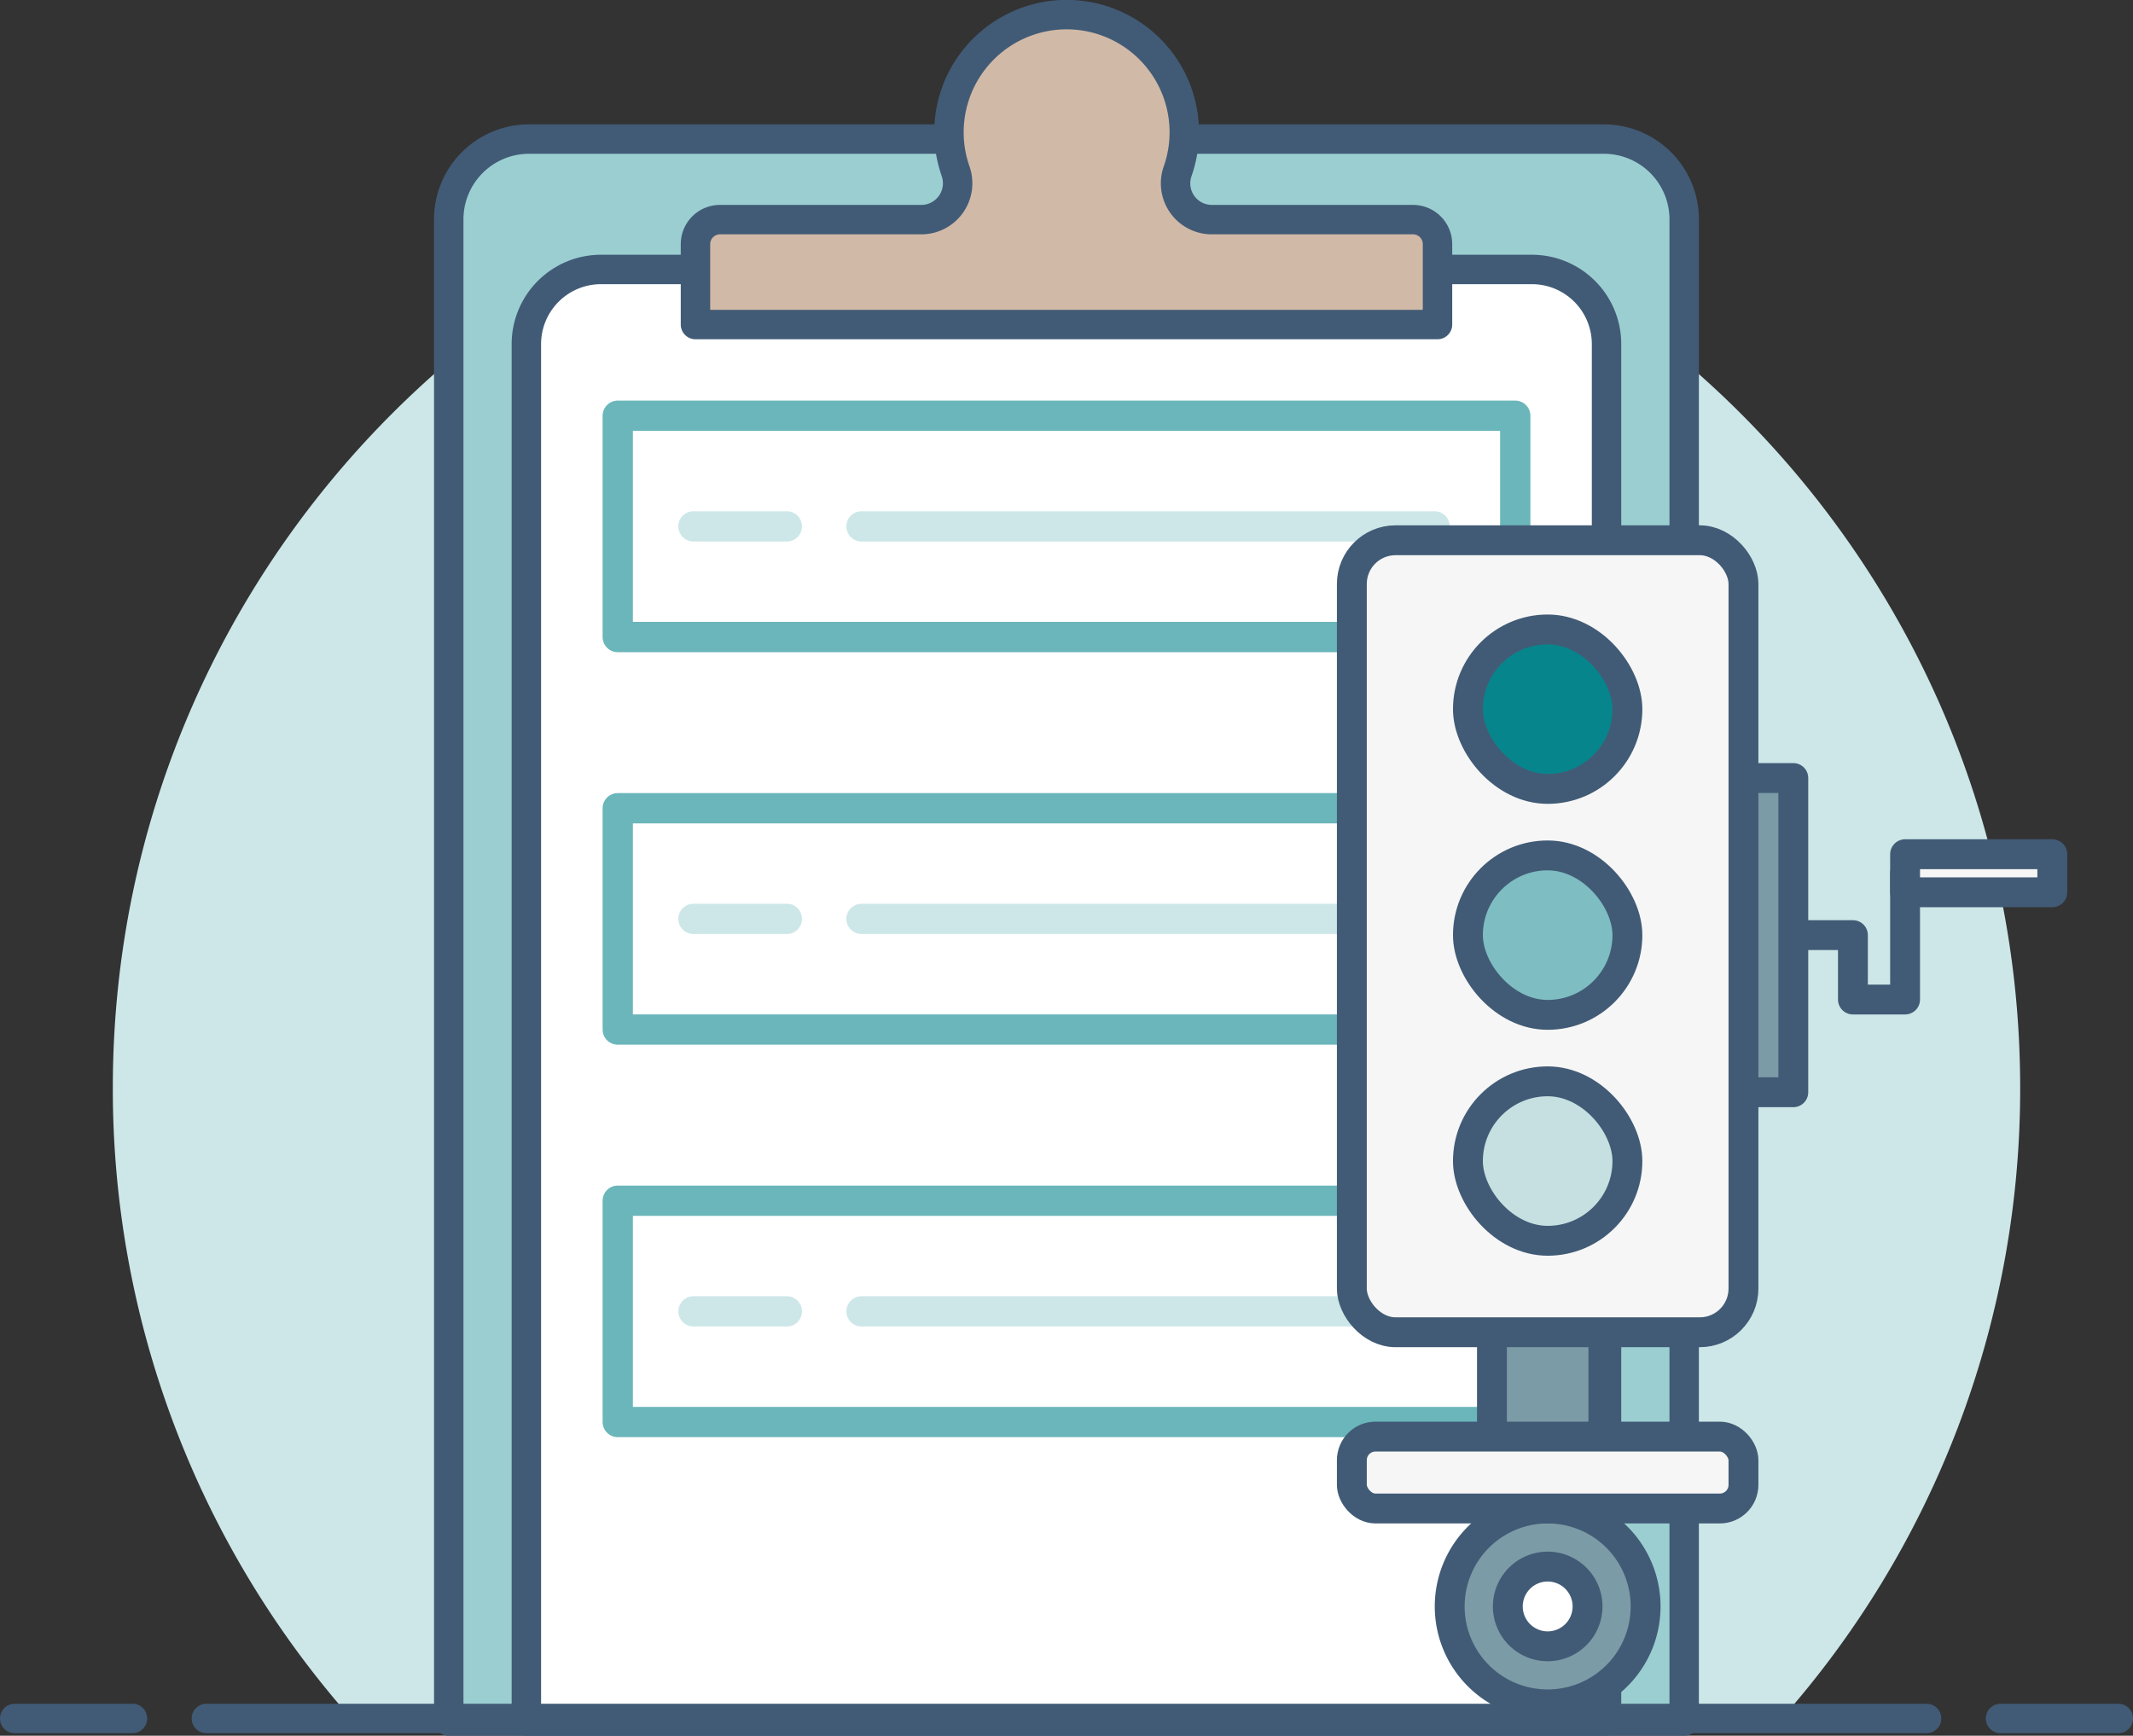 <svg xmlns="http://www.w3.org/2000/svg" viewBox="0 0 860.35 700.22"><rect x="0" y="0" width="860.35" height="700.22" fill="#333333" stroke="none"/><defs><style>.a{fill:#cde7e8;}.b{fill:#9bced1;}.b,.c,.d,.g,.h,.i,.m,.n{stroke:#415b76;}.b,.f,.g,.h,.i,.n{stroke-linecap:round;}.b,.c,.d,.e,.g,.h,.i,.n{stroke-linejoin:round;}.b,.c,.d,.n{stroke-width:11.87px;}.c,.e{fill:#fff;}.d{fill:#d1b9a7;}.e{stroke:#6ab6ba;}.e,.f{stroke-width:12.21px;}.f,.h,.m,.n{fill:none;}.f{stroke:#cde7e8;}.f,.m{stroke-miterlimit:10;}.g{fill:#7b9ba6;}.g,.h,.i,.m{stroke-width:12.05px;}.i{fill:#f6f6f6;}.j,.k,.l{fill:#06858c;}.k{opacity:0.5;}.l{opacity:0.2;}</style></defs><title>compliance-check</title><path class="a" d="M717.22,694.86a383.19,383.19,0,0,0,97.62-256c0-212.45-172.22-384.67-384.67-384.67S45.51,226.36,45.51,438.81a383.19,383.19,0,0,0,97.62,256.05Z"/><path class="b" d="M213.43,56.1H646.92a32.4,32.4,0,0,1,32.4,32.4V694.29a0,0,0,0,1,0,0H181a0,0,0,0,1,0,0V88.5a32.4,32.4,0,0,1,32.4-32.4Z"/><path class="c" d="M242.44,108.7H617.91A30.12,30.12,0,0,1,648,138.83V694.29a0,0,0,0,1,0,0H212.31a0,0,0,0,1,0,0V138.83A30.12,30.12,0,0,1,242.44,108.7Z"/><path class="d" d="M475,69.1a47.46,47.46,0,1,0-89.6-.15A14.67,14.67,0,0,1,371.61,88.6h-81.2a9.89,9.89,0,0,0-9.89,9.88v32.44h299.3V98.48a9.88,9.88,0,0,0-9.88-9.88H488.76A14.63,14.63,0,0,1,475,69.1Z"/><rect class="e" x="249.17" y="167.71" width="362.01" height="89.28"/><line class="f" x1="279.7" y1="212.35" x2="317.38" y2="212.35"/><line class="f" x1="347.49" y1="212.35" x2="578.64" y2="212.35"/><rect class="e" x="249.17" y="326.05" width="362.01" height="89.28"/><line class="f" x1="279.7" y1="370.69" x2="317.38" y2="370.69"/><line class="f" x1="347.49" y1="370.69" x2="578.64" y2="370.69"/><rect class="e" x="249.17" y="484.38" width="362.01" height="89.28"/><line class="f" x1="279.7" y1="529.02" x2="317.38" y2="529.02"/><line class="f" x1="347.49" y1="529.02" x2="578.64" y2="529.02"/><rect class="g" x="601.78" y="460.16" width="44.95" height="127.92"/><polyline class="h" points="723.33 377.24 747.38 377.24 747.38 403.22 768.42 403.22 768.42 352.28"/><rect class="g" x="645.07" y="362.37" width="126.77" height="29.75" transform="translate(331.21 1085.7) rotate(-90)"/><rect class="i" x="545.27" y="217.95" width="157.96" height="319.5" rx="17.62"/><rect class="j" x="592.09" y="253.93" width="64.33" height="64.33" rx="32.17"/><rect class="k" x="592.09" y="345.08" width="64.33" height="64.33" rx="32.17"/><rect class="l" x="592.09" y="436.22" width="64.33" height="64.33" rx="32.17"/><rect class="m" x="592.09" y="253.93" width="64.33" height="64.33" rx="32.17"/><rect class="m" x="592.09" y="345.08" width="64.33" height="64.33" rx="32.17"/><rect class="m" x="592.09" y="436.22" width="64.33" height="64.33" rx="32.17"/><path class="g" d="M624.25,608.55a39.51,39.51,0,1,0,39.51,39.51A39.51,39.51,0,0,0,624.25,608.55Zm0,55.59a16.08,16.08,0,1,1,16.09-16.08A16.08,16.08,0,0,1,624.25,664.14Z"/><rect class="i" x="545.27" y="579.54" width="157.96" height="29.01" rx="9.53"/><rect class="i" x="768.42" y="344.6" width="59.38" height="15.36"/><line class="n" x1="83.25" y1="693.25" x2="777.09" y2="693.25"/><line class="n" x1="806.92" y1="693.25" x2="854.42" y2="693.25"/><line class="n" x1="53.43" y1="693.25" x2="5.93" y2="693.25"/></svg>